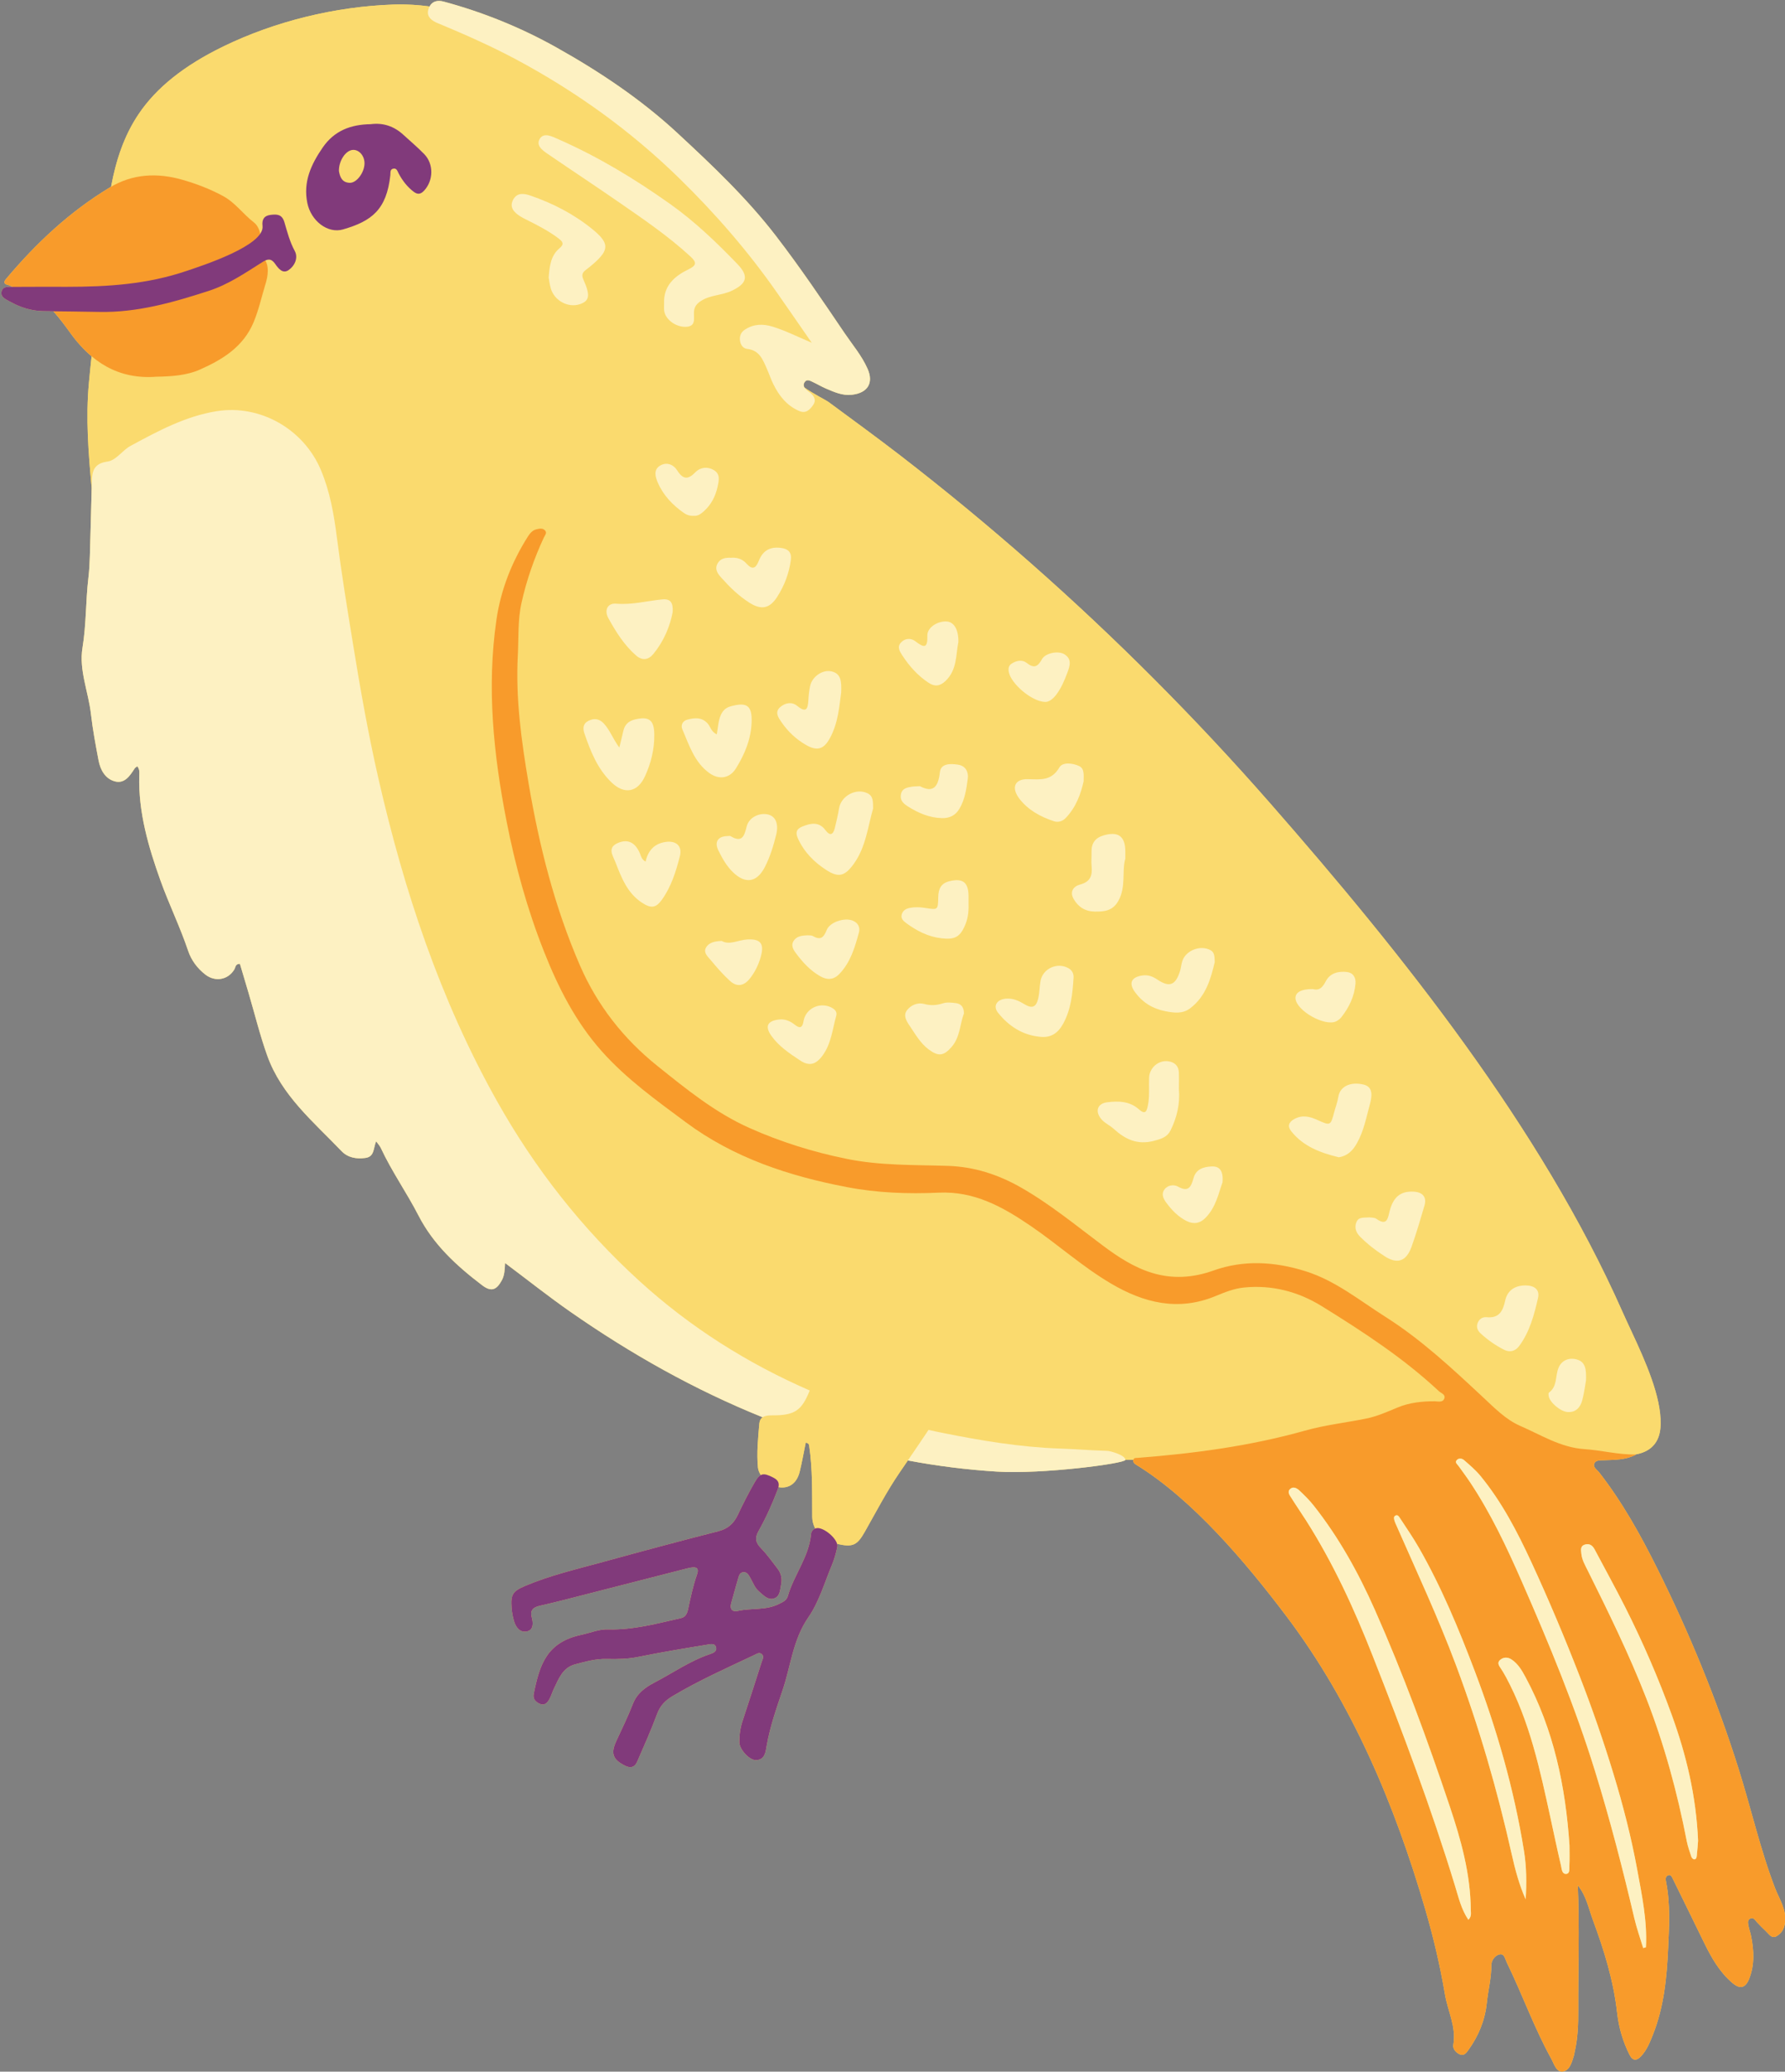 <?xml version="1.0" encoding="UTF-8"?><svg xmlns="http://www.w3.org/2000/svg" xmlns:xlink="http://www.w3.org/1999/xlink" height="460.6" preserveAspectRatio="xMidYMid meet" version="1.0" viewBox="-0.3 -0.2 397.0 460.6" width="397.0" zoomAndPan="magnify"><rect x="-0.3" y="-0.2" width="397.0" height="460.6" fill="#808080" stroke="none"/><defs><clipPath id="a"><path d="M 0 0 L 396.75 0 L 396.75 460.379 L 0 460.379 Z M 0 0"/></clipPath><clipPath id="b"><path d="M 0 38 L 396.75 38 L 396.75 460.379 L 0 460.379 Z M 0 38"/></clipPath></defs><g><g clip-path="url(#a)" id="change1_1"><path d="M 180.082 340.898 C 179.621 345.957 176.281 349.938 174.926 354.66 C 174.637 355.672 173.762 356.016 172.859 356.457 C 169.965 357.887 166.77 357.277 163.773 357.969 C 162.586 358.238 161.957 357.562 162.32 356.266 C 162.84 354.422 163.34 352.574 163.875 350.738 C 164.059 350.113 164.23 349.391 165.078 349.355 C 165.879 349.324 166.191 349.973 166.527 350.539 C 167.156 351.613 167.551 352.844 168.547 353.676 C 169.496 354.473 170.449 355.598 171.789 355.211 C 173.215 354.797 173.18 353.277 173.426 352.074 C 173.695 350.773 173.426 349.574 172.609 348.531 C 171.434 347.023 170.332 345.441 169.004 344.078 C 167.801 342.848 167.5 341.816 168.402 340.219 C 170.066 337.273 171.449 334.176 172.66 331.004 C 172.742 330.797 172.797 330.609 172.836 330.426 C 173.027 330.461 173.219 330.504 173.41 330.516 C 175.449 330.617 176.973 329.398 177.562 327 C 178.082 324.883 178.457 322.73 178.906 320.547 C 179.59 320.691 179.629 320.992 179.672 321.281 C 180.449 326.52 180.312 331.801 180.348 337.07 C 180.352 337.961 180.605 338.844 181.023 339.652 C 180.484 339.867 180.137 340.289 180.082 340.898 Z M 170.738 314.5 C 170.73 314.5 170.723 314.504 170.715 314.504 C 170.723 314.5 170.73 314.5 170.738 314.5 Z M 394.484 419.594 C 391.164 410.922 389.152 401.859 386.367 393.039 C 381.531 377.707 375.418 362.832 368.238 348.434 C 364.535 341.004 360.492 333.742 355.359 327.156 C 354.887 326.551 353.895 326.02 354.305 325.156 C 354.676 324.371 355.727 324.484 356.516 324.453 C 358.059 324.398 359.605 324.391 361.117 324.07 C 361.129 324.074 361.141 324.078 361.145 324.078 C 361.145 324.078 361.141 324.07 361.137 324.066 C 361.977 323.891 362.801 323.617 363.609 323.184 C 363.547 323.188 363.484 323.184 363.422 323.184 C 368.238 322.336 369 318.895 369.043 316.41 C 369.066 314.898 368.875 313.289 368.527 311.625 C 367.094 304.773 363.016 297.016 360.539 291.43 C 342.414 250.516 311.531 211.871 282.184 178.387 C 265.613 159.477 247.82 141.637 228.953 125.016 C 219.52 116.707 209.816 108.703 199.867 101.02 C 194.621 96.977 189.27 93.09 183.941 89.156 C 183.422 88.773 180.598 87.363 178.633 85.977 C 178.406 85.617 178.352 85.215 178.664 84.754 C 179.156 84.027 179.867 84.445 180.453 84.723 C 181.453 85.188 182.402 85.766 183.414 86.195 C 185.234 86.965 187.027 87.797 189.125 87.574 C 192.688 87.195 194.059 84.949 192.652 81.785 C 191.359 78.867 189.305 76.469 187.539 73.863 C 182.602 66.574 177.684 59.281 172.305 52.293 C 165.809 43.848 158.105 36.555 150.352 29.371 C 142.25 21.871 133.059 15.727 123.391 10.316 C 115.461 5.883 107.121 2.512 98.363 0.152 C 97.082 -0.191 95.895 0.035 95.246 1.246 C 92.641 0.891 89.953 0.723 87.152 0.816 C 74.23 1.258 60.816 4.562 49.383 10.121 C 40.648 14.371 34.48 19.293 30.527 25.172 C 27.184 30.141 25.457 35.652 24.41 41.32 C 24.289 41.391 24.168 41.453 24.047 41.527 C 15.156 46.906 7.695 53.906 1.047 61.824 C 0.551 62.418 0.496 62.91 1.344 63.117 C 1.738 63.215 2.105 63.379 2.461 63.582 C 1.504 63.562 0.332 63.41 0.043 64.625 C -0.25 65.875 1.02 66.359 1.859 66.832 C 4.188 68.145 6.699 68.945 9.402 68.984 C 10.125 68.996 10.848 69.004 11.57 69.012 C 12.867 70.488 14.07 72.047 15.219 73.656 C 16.691 75.723 18.297 77.531 20.074 79.02 C 19.863 80.969 19.66 82.922 19.48 84.867 C 18.738 92.754 19.375 100.656 20.094 108.34 C 19.961 113.359 19.84 118.379 19.688 123.398 C 19.641 125.016 19.555 126.637 19.363 128.238 C 18.75 133.406 18.902 138.617 18.051 143.793 C 17.223 148.797 19.375 153.637 19.934 158.59 C 20.324 162.016 20.969 165.422 21.609 168.816 C 22.008 170.938 23.062 172.902 25.176 173.508 C 27.395 174.145 28.586 172.305 29.652 170.652 C 29.762 170.484 29.973 170.383 30.234 170.168 C 30.828 170.934 30.688 171.621 30.672 172.262 C 30.461 180.41 32.703 188.07 35.406 195.617 C 37.293 200.867 39.758 205.891 41.543 211.195 C 42.234 213.258 43.566 215.086 45.379 216.488 C 47.559 218.172 50.418 217.691 51.832 215.32 C 52.102 214.867 52.02 214.09 53.062 214.098 C 53.691 216.223 54.336 218.387 54.977 220.551 C 56.355 225.199 57.496 229.914 59.133 234.488 C 62.312 243.383 69.43 249.219 75.656 255.73 C 77.043 257.184 78.961 257.535 80.984 257.25 C 83.027 256.965 82.711 255.059 83.355 253.551 C 83.816 254.195 84.176 254.566 84.387 255.016 C 86.809 260.234 90.152 264.945 92.773 270.047 C 96.098 276.523 101.266 281.25 106.926 285.551 C 108.926 287.066 110.105 286.672 111.309 284.461 C 111.945 283.285 111.953 282.02 112.031 280.617 C 117.008 284.34 121.668 288.047 126.543 291.445 C 140.055 300.863 154.242 308.836 169.328 314.914 C 168.922 315.195 168.641 315.645 168.574 316.391 C 168.301 319.617 167.965 322.844 168.277 326.086 C 168.332 326.656 168.578 327.23 168.938 327.773 C 168.438 328.027 167.988 328.582 167.438 329.551 C 166.125 331.852 164.926 334.219 163.793 336.613 C 162.883 338.535 161.598 339.703 159.441 340.254 C 150.883 342.43 142.355 344.727 133.84 347.066 C 128.023 348.664 122.129 350.027 116.547 352.383 C 113.684 353.594 113.234 354.316 113.496 357.449 C 113.574 358.398 113.766 359.348 114.031 360.262 C 114.434 361.652 115.402 362.832 116.852 362.535 C 118.383 362.219 118.312 360.676 117.973 359.426 C 117.52 357.75 118.355 357.137 119.785 356.816 C 121.652 356.395 123.512 355.941 125.367 355.469 C 134.41 353.156 143.453 350.836 152.496 348.52 C 154.625 347.977 155.254 348.348 154.703 349.918 C 153.82 352.434 153.293 355.023 152.727 357.613 C 152.531 358.516 152.176 359.332 151.172 359.559 C 145.871 360.758 140.613 362.203 135.102 362.078 C 132.996 361.961 131.082 362.836 129.074 363.258 C 121.25 364.902 119.711 369.945 118.402 376.426 C 118.172 377.562 118.883 378.262 119.816 378.641 C 120.867 379.07 121.488 378.336 121.922 377.527 C 122.301 376.816 122.523 376.027 122.875 375.301 C 123.961 373.055 124.836 370.57 127.617 369.84 C 129.945 369.23 132.23 368.566 134.746 368.645 C 137.062 368.715 139.426 368.652 141.77 368.168 C 146.812 367.137 151.898 366.305 156.98 365.469 C 157.668 365.355 158.801 365.043 158.984 366.184 C 159.129 367.055 158.188 367.367 157.52 367.598 C 153.109 369.098 149.305 371.781 145.223 373.906 C 143.219 374.949 141.379 376.281 140.469 378.613 C 139.371 381.418 138.051 384.137 136.781 386.871 C 135.488 389.656 135.969 390.996 138.719 392.383 C 139.984 393.02 140.887 392.707 141.418 391.484 C 142.938 387.977 144.508 384.484 145.836 380.906 C 146.527 379.047 147.621 377.898 149.312 376.895 C 155.141 373.422 161.312 370.676 167.422 367.789 C 167.957 367.535 168.516 367.105 169.062 367.52 C 169.754 368.039 169.289 368.719 169.094 369.332 C 167.691 373.676 166.32 378.027 164.875 382.355 C 164.352 383.918 164.133 385.512 164.133 387.129 C 164.137 388.785 166.449 391.289 167.98 391.145 C 169.887 390.961 169.984 389.246 170.238 387.824 C 170.988 383.605 172.41 379.57 173.773 375.539 C 175.598 370.145 176.047 364.363 179.488 359.391 C 181.871 355.949 183.078 351.68 184.73 347.746 C 185.266 346.465 185.645 345.102 185.926 343.738 C 185.969 343.527 185.945 343.289 185.875 343.047 C 189.422 343.891 190.363 343.332 192.062 340.336 C 194.527 335.984 196.84 331.523 199.645 327.398 C 200.332 326.387 201.02 325.379 201.711 324.371 C 201.68 324.418 201.645 324.465 201.613 324.512 C 208.156 325.75 214.758 326.57 221.398 326.988 C 231.465 327.621 249.957 325.191 249.996 324.383 C 250.574 324.367 251.184 324.379 251.777 324.383 C 251.648 324.855 251.98 325.203 252.316 325.41 C 265.02 333.195 276.879 347.316 285.773 359.09 C 300.445 378.5 309.926 401.086 316.699 424.328 C 318.512 430.543 319.996 436.848 321.07 443.215 C 321.703 446.945 323.629 450.469 322.934 454.441 C 322.781 455.309 323.477 456.141 324.324 456.535 C 325.289 456.984 325.812 456.242 326.293 455.574 C 328.559 452.426 329.977 448.965 330.383 445.066 C 330.668 442.297 331.402 439.59 331.383 436.762 C 331.375 435.711 332.172 434.535 333.246 434.324 C 334.285 434.117 334.445 435.352 334.828 436.137 C 338.273 443.188 340.898 450.621 344.699 457.504 C 345.348 458.676 345.836 460.629 347.359 460.355 C 348.895 460.078 349.336 458.164 349.793 456.68 C 349.855 456.469 349.863 456.242 349.914 456.027 C 350.617 452.992 350.73 449.902 350.719 446.805 C 350.68 437.551 351.023 428.289 350.613 418.984 C 352.504 421.27 353.016 424.102 353.992 426.73 C 356.477 433.43 358.578 440.211 359.375 447.379 C 359.73 450.562 360.645 453.723 362.125 456.648 C 362.844 458.07 363.73 457.996 364.684 456.977 C 365.961 455.609 366.645 453.895 367.32 452.191 C 369.77 446.035 370.406 439.547 370.707 433.02 C 370.938 428.094 371.219 423.156 370.258 418.266 C 370.148 417.707 370.008 417.016 370.734 416.738 C 371.25 416.547 371.48 416.969 371.688 417.398 C 373.996 422.121 376.336 426.828 378.629 431.562 C 380.273 434.949 382.094 438.215 385.02 440.695 C 386.691 442.113 387.914 441.816 388.727 439.766 C 389.961 436.645 389.801 433.43 389.148 430.211 C 389.008 429.492 388.73 428.801 388.598 428.082 C 388.477 427.449 388.258 426.652 389.043 426.328 C 389.707 426.059 390.051 426.719 390.445 427.152 C 391.094 427.852 391.762 428.539 392.465 429.188 C 393.137 429.801 393.742 430.93 394.836 430.273 C 395.883 429.648 396.512 428.754 396.699 427.289 C 397.078 424.316 395.43 422.066 394.484 419.594" fill="#fada6e"/></g><g id="change1_2"><path d="M 361.145 324.078 C 361.137 324.078 360.977 324.016 360.41 324.047 C 356.922 324.215 352.875 324.336 348.949 323.648 C 343.039 322.613 335.645 320.516 330.914 313.41 C 329.805 311.742 327.852 310.012 324.824 311.219 C 321.645 312.488 318.07 313.195 314.992 313.719 C 313.543 313.965 312.098 314.465 310.562 314.996 L 309.52 315.355 C 307.844 315.922 306.121 316.23 304.973 316.387 C 304.234 316.488 303.473 316.727 302.668 316.984 C 301.324 317.41 299.793 317.887 298.047 317.812 C 296.98 317.746 295.703 318.227 294.453 318.676 C 294.164 318.781 293.879 318.883 293.598 318.98 C 292.367 319.398 291.168 319.574 290.012 319.746 C 288.848 319.918 287.75 320.078 286.77 320.48 C 285.297 321.082 283.562 321.301 282.363 321.379 C 280.133 321.523 277.926 322.164 275.789 322.785 C 274.273 323.227 272.797 323.32 271.367 323.41 C 269.699 323.516 268.125 323.617 266.805 324.297 C 266.23 324.586 265.672 324.684 265.133 324.594 C 263.449 324.309 261.711 324.68 259.871 325.074 C 258.211 325.434 254.871 324.441 253 324.379 C 251.969 324.352 250.977 324.359 249.996 324.383 C 249.996 324.383 250 324.383 250 324.379 C 250 323.344 246.684 322.402 246 322.379 C 240.633 322.199 240.516 322.055 235.152 321.855 C 226.441 321.535 217.883 320.094 209.406 318.398 C 208.34 318.188 207.277 317.957 206.215 317.715 C 204.055 320.961 201.84 324.172 199.645 327.398 C 196.84 331.523 194.527 335.984 192.062 340.336 C 190.195 343.625 189.254 343.984 184.758 342.762 C 182.254 342.078 180.363 339.574 180.348 337.07 C 180.312 331.801 180.449 326.52 179.672 321.281 C 179.629 320.992 179.59 320.691 178.906 320.547 C 178.457 322.73 178.082 324.883 177.562 327 C 176.973 329.398 175.449 330.617 173.41 330.516 C 171.098 330.398 168.48 328.18 168.277 326.086 C 167.965 322.844 168.301 319.617 168.574 316.391 C 168.719 314.715 169.938 314.473 171.281 314.484 C 176.594 314.531 178.004 313.363 179.793 308.957 C 165.91 302.906 153.223 294.91 141.934 284.633 C 129.145 272.992 118.586 259.527 110.141 244.445 C 97.555 221.973 89.547 197.797 83.84 172.789 C 81.578 162.887 79.816 152.887 78.191 142.867 C 76.918 135.02 75.633 127.176 74.625 119.293 C 73.969 114.152 73.094 109.137 71.078 104.32 C 67.266 95.219 57.559 89.652 47.848 91.23 C 40.906 92.355 34.828 95.641 28.742 98.93 C 26.867 99.941 25.59 102.137 23.59 102.422 C 20.762 102.82 20.199 104.359 20.137 106.625 C 20.121 107.195 20.109 107.766 20.094 108.34 C 19.375 100.656 18.738 92.754 19.48 84.867 C 19.977 79.586 20.59 74.246 21.184 69.086 C 21.73 64.301 22.301 59.355 22.773 54.48 L 22.852 53.668 C 23.797 43.859 24.777 33.719 30.527 25.172 C 34.48 19.293 40.648 14.371 49.383 10.121 C 60.816 4.562 74.23 1.258 87.152 0.816 C 103.68 0.254 116.629 8.316 128 16.379 C 137.438 23.07 148.059 27.141 157.586 37.996 C 162.613 43.73 166.918 50 171.082 56.062 C 173.23 59.195 175.453 62.434 177.734 65.535 L 178.352 66.379 C 179.25 67.621 180.102 68.801 181.094 69.762 C 183.254 71.855 184.078 74.242 183.617 77.066 C 183.617 77.094 183.621 77.156 183.621 77.219 L 183.625 77.398 C 183.629 77.73 183.672 78.094 183.711 78.457 C 183.84 79.652 184.004 81.137 183.191 82.375 C 181.988 84.223 179.914 83.469 179.137 83.184 C 178.906 83.102 178.52 82.961 178.379 82.953 C 172.777 83.59 182.914 88.398 183.941 89.156 C 189.27 93.09 194.621 96.977 199.867 101.02 C 209.816 108.703 219.52 116.707 228.953 125.016 C 247.82 141.637 265.613 159.477 282.184 178.387 C 311.531 211.871 342.414 250.516 360.539 291.43 C 363.016 297.016 367.094 304.773 368.527 311.625 C 368.875 313.289 369.066 314.898 369.043 316.41 C 368.992 319.262 368 323.379 361 323.379 C 360.781 323.379 361.145 324.078 361.145 324.078" fill="#fada6e"/></g><g clip-path="url(#b)" id="change2_1"><path d="M 377.367 409.051 C 376.938 399.031 374.719 389.918 371.488 381.023 C 368.527 372.859 365.074 364.898 361.164 357.145 C 358.98 352.812 356.617 348.566 354.352 344.273 C 353.875 343.375 353.18 342.918 352.188 343.215 C 351.133 343.531 351.324 344.438 351.406 345.242 C 351.539 346.598 352.215 347.754 352.805 348.938 C 357.461 358.289 362.059 367.664 365.859 377.41 C 369.875 387.711 372.758 398.336 374.859 409.188 C 375.086 410.336 375.488 411.453 375.855 412.574 C 375.934 412.816 376.18 413.125 376.402 413.176 C 376.883 413.289 377.035 412.828 377.07 412.492 C 377.219 411.176 377.305 409.855 377.367 409.051 Z M 363.832 415.496 C 362.508 408.277 360.676 401.168 358.527 394.125 C 356.297 386.801 353.789 379.582 351.02 372.453 C 347.695 363.883 344.121 355.41 340.262 347.066 C 337.133 340.312 333.711 333.723 328.953 327.938 C 327.887 326.641 326.578 325.535 325.309 324.43 C 324.871 324.047 324.141 323.926 323.688 324.438 C 323.219 324.969 323.812 325.352 324.098 325.746 C 324.953 326.945 325.84 328.121 326.652 329.344 C 331.27 336.281 334.805 343.777 338.145 351.387 C 344.223 365.238 350.008 379.199 354.477 393.668 C 357.801 404.426 360.617 415.324 363.188 426.285 C 363.715 428.531 364.496 430.715 365.164 432.93 C 365.367 432.867 365.566 432.805 365.77 432.742 C 366.086 426.895 364.875 421.188 363.832 415.496 Z M 348.77 410.133 C 347.902 397.027 345.27 384.355 338.977 372.668 C 338.188 371.199 337.316 369.691 335.844 368.738 C 335.02 368.199 334.082 368.223 333.363 368.84 C 332.512 369.574 333.211 370.289 333.641 370.969 C 333.992 371.527 334.328 372.094 334.645 372.676 C 339.934 382.508 342.215 393.293 344.559 404.059 C 345.32 407.574 346.062 411.098 346.883 414.602 C 347.051 415.316 347.059 416.52 348.062 416.426 C 348.922 416.348 348.711 415.227 348.746 414.547 C 348.82 413.078 348.77 411.605 348.77 410.133 Z M 338.637 411.266 C 336.422 397.562 332.613 384.309 327.699 371.348 C 324.125 361.922 320.27 352.629 315.246 343.867 C 313.969 341.641 312.496 339.523 311.094 337.371 C 310.867 337.027 310.598 336.512 310.07 336.766 C 309.578 337.008 309.742 337.527 309.859 337.945 C 309.961 338.297 310.133 338.629 310.277 338.965 C 314.801 349.258 319.562 359.441 323.512 369.988 C 328.648 383.719 332.711 397.742 335.914 412.039 C 336.68 415.453 337.578 418.859 339.02 422.086 C 339.25 418.434 339.219 414.852 338.637 411.266 Z M 326.812 424.395 C 326.754 416.41 324.617 408.805 322.117 401.355 C 317.16 386.574 311.789 371.934 305.457 357.672 C 301.812 349.461 297.469 341.617 291.871 334.535 C 290.918 333.332 289.809 332.238 288.688 331.184 C 288.164 330.695 287.375 330.25 286.688 330.816 C 285.918 331.449 286.508 332.199 286.879 332.789 C 287.969 334.535 289.148 336.223 290.25 337.957 C 296.246 347.414 300.891 357.52 304.984 367.926 C 311.621 384.801 318.02 401.758 323.316 419.113 C 324.094 421.652 324.695 424.297 326.277 426.641 C 327.055 425.863 326.816 425.078 326.812 424.395 Z M 396.699 427.289 C 396.512 428.754 395.883 429.648 394.836 430.273 C 393.742 430.93 393.137 429.801 392.465 429.188 C 391.762 428.539 391.094 427.852 390.445 427.152 C 390.051 426.719 389.707 426.059 389.043 426.328 C 388.258 426.652 388.477 427.449 388.598 428.082 C 388.73 428.801 389.008 429.492 389.148 430.211 C 389.801 433.43 389.961 436.645 388.727 439.766 C 387.914 441.816 386.691 442.113 385.02 440.695 C 382.094 438.215 380.273 434.949 378.629 431.562 C 376.336 426.828 373.996 422.121 371.688 417.398 C 371.48 416.969 371.25 416.547 370.734 416.738 C 370.008 417.016 370.148 417.707 370.258 418.266 C 371.219 423.16 370.938 428.094 370.707 433.02 C 370.406 439.547 369.77 446.035 367.32 452.191 C 366.645 453.895 365.961 455.609 364.684 456.977 C 363.73 457.996 362.844 458.07 362.125 456.648 C 360.645 453.723 359.73 450.562 359.375 447.379 C 358.578 440.211 356.477 433.43 353.992 426.73 C 353.016 424.102 352.504 421.27 350.613 418.984 C 351.023 428.289 350.68 437.551 350.719 446.805 C 350.73 449.902 350.617 452.992 349.914 456.027 C 349.863 456.242 349.855 456.469 349.793 456.68 C 349.336 458.164 348.895 460.078 347.359 460.355 C 345.836 460.629 345.348 458.676 344.699 457.504 C 340.898 450.621 338.273 443.188 334.828 436.137 C 334.445 435.352 334.285 434.117 333.246 434.324 C 332.172 434.535 331.375 435.711 331.383 436.762 C 331.402 439.59 330.668 442.297 330.383 445.066 C 329.977 448.965 328.559 452.426 326.293 455.574 C 325.812 456.242 325.289 456.984 324.324 456.535 C 323.477 456.141 322.781 455.309 322.934 454.441 C 323.629 450.469 321.703 446.945 321.07 443.215 C 319.996 436.848 318.512 430.543 316.699 424.328 C 309.926 401.086 300.445 378.5 285.773 359.09 C 276.879 347.316 265.02 333.195 252.316 325.41 C 251.965 325.195 251.598 324.824 251.785 324.312 C 251.945 323.883 252.379 323.965 252.73 323.938 C 265.297 322.961 277.754 321.305 289.918 317.887 C 294.398 316.629 299.023 316.113 303.566 315.195 C 306.039 314.695 308.301 313.66 310.617 312.707 C 313.188 311.648 315.984 311.34 318.797 311.359 C 319.539 311.367 320.598 311.707 320.934 310.719 C 321.234 309.828 320.203 309.559 319.703 309.09 C 311.812 301.715 302.789 295.859 293.668 290.203 C 288.469 286.98 282.609 285.434 276.375 286.062 C 274.16 286.285 272.086 287.117 270.062 287.957 C 261.734 291.406 254.074 289.484 246.738 285.145 C 240.391 281.395 234.902 276.426 228.82 272.289 C 222.664 268.105 216.371 264.602 208.492 264.969 C 201.656 265.285 194.773 265.027 188.039 263.734 C 175.18 261.27 162.898 257.25 152.215 249.305 C 145.66 244.434 139.02 239.688 133.535 233.527 C 127.715 226.992 123.859 219.375 120.676 211.324 C 116.965 201.949 114.301 192.27 112.367 182.406 C 109.465 167.605 107.926 152.684 110.109 137.625 C 111.07 131 113.477 124.84 117.062 119.164 C 117.531 118.426 118.074 117.699 119.02 117.48 C 119.672 117.328 120.379 117.172 120.898 117.711 C 121.445 118.277 120.898 118.797 120.66 119.305 C 118.488 123.977 116.801 128.816 115.684 133.848 C 114.828 137.691 115.074 141.617 114.867 145.508 C 114.359 155.113 115.664 164.555 117.27 174.004 C 119.633 187.91 123.051 201.484 128.684 214.449 C 132.547 223.336 138.375 230.758 145.91 236.797 C 152.34 241.949 158.758 247.188 166.352 250.574 C 173.32 253.688 180.559 255.953 188.082 257.473 C 195.527 258.977 203.016 258.777 210.504 259.016 C 216.297 259.195 221.633 260.918 226.617 263.738 C 233.176 267.449 238.977 272.246 244.988 276.742 C 248.363 279.27 251.906 281.582 255.941 282.812 C 260.469 284.191 264.988 283.926 269.555 282.293 C 276.348 279.867 283.238 280.293 290.09 282.449 C 296.75 284.551 302.062 288.93 307.824 292.578 C 315.781 297.621 322.598 303.988 329.434 310.363 C 332.02 312.773 334.605 315.438 337.789 316.816 C 342.418 318.824 346.793 321.641 352.094 321.992 C 355.934 322.25 359.703 323.27 363.609 323.184 C 361.336 324.406 358.918 324.367 356.516 324.453 C 355.727 324.484 354.676 324.371 354.305 325.156 C 353.895 326.02 354.887 326.551 355.359 327.156 C 360.492 333.742 364.535 341.004 368.238 348.434 C 375.418 362.832 381.531 377.707 386.367 393.039 C 389.152 401.859 391.164 410.922 394.484 419.594 C 395.43 422.066 397.078 424.316 396.699 427.289 Z M 58.25 57.039 C 59.773 58.797 59.266 61.262 58.703 63.102 C 57.855 65.879 57.238 68.742 56.102 71.453 C 53.801 76.934 49.191 79.738 44.176 81.965 C 41.148 83.309 37.762 83.496 34.484 83.559 C 26.008 84.215 19.918 80.254 15.219 73.656 C 13.465 71.195 11.598 68.832 9.422 66.73 C 9.004 66.328 8.387 65.621 8.062 65.723 C 5.105 66.605 3.684 63.688 1.344 63.117 C 0.496 62.91 0.551 62.418 1.047 61.824 C 7.695 53.906 15.156 46.906 24.047 41.527 C 29.203 38.406 34.703 38.16 40.363 39.797 C 43.469 40.695 46.477 41.848 49.336 43.402 C 52.035 44.871 53.781 47.414 56.168 49.254 C 57.582 50.344 57.969 52.738 57.52 54.809 C 57.316 55.75 57.562 56.25 58.25 57.039" fill="#f89b2b"/></g><g id="change3_1"><path d="M 181.129 339.602 C 180.523 339.801 180.141 340.25 180.082 340.898 C 179.621 345.957 176.281 349.938 174.926 354.66 C 174.637 355.672 173.762 356.016 172.859 356.457 C 169.965 357.887 166.77 357.277 163.773 357.969 C 162.586 358.238 161.957 357.562 162.32 356.266 C 162.84 354.422 163.34 352.574 163.875 350.738 C 164.059 350.113 164.23 349.391 165.078 349.355 C 165.879 349.324 166.191 349.973 166.527 350.539 C 167.156 351.613 167.551 352.844 168.547 353.676 C 169.496 354.473 170.449 355.598 171.789 355.211 C 173.215 354.797 173.18 353.277 173.426 352.074 C 173.695 350.773 173.426 349.574 172.609 348.531 C 171.434 347.023 170.332 345.441 169.004 344.078 C 167.801 342.848 167.5 341.816 168.402 340.219 C 170.066 337.273 171.449 334.176 172.66 331.004 C 173.137 329.762 172.965 328.969 171.688 328.32 C 169.445 327.18 168.746 327.254 167.438 329.551 C 166.125 331.852 164.926 334.219 163.793 336.613 C 162.883 338.535 161.598 339.703 159.441 340.254 C 150.883 342.43 142.355 344.727 133.84 347.066 C 128.023 348.664 122.129 350.027 116.547 352.383 C 113.684 353.594 113.234 354.316 113.496 357.449 C 113.574 358.398 113.766 359.348 114.031 360.262 C 114.434 361.652 115.402 362.832 116.852 362.535 C 118.383 362.219 118.312 360.676 117.973 359.426 C 117.52 357.75 118.355 357.137 119.785 356.816 C 121.652 356.395 123.512 355.941 125.367 355.469 C 134.41 353.16 143.453 350.836 152.496 348.52 C 154.625 347.977 155.254 348.348 154.703 349.918 C 153.82 352.434 153.293 355.023 152.727 357.613 C 152.531 358.516 152.176 359.332 151.172 359.559 C 145.871 360.758 140.613 362.203 135.102 362.078 C 132.996 361.961 131.082 362.836 129.074 363.258 C 121.25 364.902 119.711 369.945 118.402 376.426 C 118.172 377.562 118.883 378.262 119.816 378.641 C 120.867 379.07 121.488 378.336 121.922 377.527 C 122.301 376.816 122.523 376.027 122.875 375.301 C 123.961 373.055 124.836 370.57 127.617 369.84 C 129.945 369.23 132.23 368.566 134.746 368.645 C 137.062 368.715 139.426 368.652 141.77 368.168 C 146.812 367.137 151.898 366.305 156.98 365.469 C 157.668 365.355 158.801 365.043 158.984 366.184 C 159.129 367.055 158.188 367.367 157.52 367.598 C 153.109 369.098 149.305 371.781 145.223 373.906 C 143.219 374.949 141.379 376.281 140.469 378.613 C 139.371 381.418 138.051 384.137 136.781 386.871 C 135.488 389.656 135.969 390.996 138.719 392.383 C 139.984 393.02 140.887 392.707 141.418 391.484 C 142.938 387.977 144.508 384.484 145.836 380.906 C 146.527 379.047 147.621 377.898 149.312 376.895 C 155.141 373.422 161.312 370.676 167.422 367.789 C 167.957 367.535 168.516 367.105 169.062 367.52 C 169.754 368.039 169.289 368.719 169.094 369.332 C 167.691 373.676 166.32 378.027 164.875 382.355 C 164.352 383.918 164.133 385.512 164.133 387.129 C 164.137 388.785 166.449 391.289 167.98 391.145 C 169.887 390.961 169.984 389.246 170.238 387.824 C 170.988 383.605 172.41 379.57 173.773 375.539 C 175.598 370.145 176.047 364.363 179.488 359.391 C 181.871 355.949 183.078 351.68 184.73 347.746 C 185.266 346.465 185.645 345.102 185.926 343.738 C 186.266 342.086 182.723 339.082 181.129 339.602 Z M 80.77 36.105 C 80.773 34.457 79.586 33.07 78.211 33.125 C 76.641 33.188 75.051 35.453 75.078 37.812 C 75.293 39.031 75.691 40.383 77.473 40.449 C 79.023 40.504 80.766 38.141 80.77 36.105 Z M 94.051 34.062 C 96.211 36.281 96.113 39.977 93.992 42.223 C 93.254 43.004 92.566 43.094 91.695 42.426 C 90.258 41.332 89.207 39.949 88.367 38.375 C 88.105 37.883 87.941 37.141 87.176 37.297 C 86.41 37.449 86.574 38.184 86.516 38.742 C 85.676 46.422 82.395 48.953 75.992 50.809 C 72.562 51.805 68.863 48.891 68.055 44.945 C 67.086 40.23 68.891 36.348 71.473 32.598 C 74.059 28.844 77.711 27.477 82.145 27.41 C 84.84 27.055 87.281 27.824 89.359 29.723 C 90.934 31.16 92.566 32.539 94.051 34.062 Z M 65.258 55.602 C 66.086 57.129 65.234 58.938 63.871 59.863 C 62.523 60.777 61.559 59.406 60.855 58.414 C 59.984 57.184 59.168 57.375 58.074 58.062 C 54.23 60.492 50.473 63.07 46.07 64.492 C 38.156 67.051 30.207 69.324 21.77 69.148 C 17.648 69.059 13.523 69.043 9.402 68.984 C 6.699 68.945 4.188 68.145 1.859 66.832 C 1.02 66.359 -0.25 65.875 0.043 64.625 C 0.352 63.324 1.676 63.594 2.66 63.586 C 6.633 63.551 10.605 63.57 14.582 63.57 C 23.75 63.566 32.469 63.004 41.242 60.023 C 44.594 58.887 58.594 54.387 58.09 50.035 C 57.926 48.645 58.395 47.754 59.895 47.574 C 61.301 47.406 62.426 47.426 62.953 49.207 C 63.59 51.367 64.145 53.555 65.258 55.602" fill="#813a7b"/></g><g id="change4_1"><path d="M 201.59 179.078 C 203.914 180.551 206.383 181.629 209.191 181.699 C 210.871 181.742 212.199 181.109 213.07 179.641 C 214.305 177.57 214.641 175.219 214.941 172.91 C 215.137 171.438 214.465 170.07 212.777 169.812 C 211.148 169.562 208.965 169.496 208.746 171.445 C 208.371 174.844 207.227 176.129 204.297 174.598 C 203.477 174.645 203.027 174.625 202.598 174.695 C 201.5 174.879 200.352 175.02 200.07 176.406 C 199.809 177.727 200.617 178.461 201.59 179.078 Z M 206.242 151.617 C 207.621 152.523 208.762 152.363 209.977 151.219 C 212.613 148.727 212.27 145.34 212.852 142.535 C 212.895 139.77 211.887 138.105 210.285 137.98 C 208.27 137.824 205.895 139.309 205.953 141.109 C 206.043 144.051 205.188 143.828 203.277 142.375 C 202.297 141.625 201 141.652 200.07 142.672 C 199.188 143.641 199.789 144.609 200.355 145.48 C 201.926 147.898 203.809 150.02 206.242 151.617 Z M 209.047 208.41 C 212.121 208.773 213.289 208.125 214.453 205.23 C 215.105 203.617 215.152 201.945 215.109 200.488 C 215.109 199.812 215.117 199.371 215.109 198.934 C 215.055 195.941 213.824 195.031 210.926 195.707 C 208.977 196.16 208.406 197.441 208.375 199.262 C 208.324 202.129 208.281 202.117 205.594 201.684 C 204.43 201.496 203.254 201.434 202.09 201.652 C 201.258 201.809 200.543 202.172 200.273 203.051 C 199.98 204.02 200.613 204.566 201.273 205.055 C 203.605 206.766 206.102 208.062 209.047 208.41 Z M 162.078 217.914 C 163.594 219.293 165.156 219.027 166.441 217.41 C 167.594 215.965 168.395 214.336 168.898 212.539 C 169.715 209.645 168.902 208.508 165.902 208.676 C 163.898 208.785 161.965 210 160.211 209.008 C 158.594 209.062 157.301 209.367 156.684 210.559 C 156.125 211.645 157.141 212.504 157.758 213.25 C 159.113 214.879 160.516 216.492 162.078 217.914 Z M 192.648 176.176 C 190.152 174.945 186.809 176.711 186.328 179.461 C 186.066 180.977 185.727 182.484 185.352 183.977 C 184.98 185.449 184.25 185.672 183.301 184.391 C 181.848 182.422 180.02 182.809 178.152 183.566 C 176.934 184.059 176.535 184.797 177.145 186.168 C 178.52 189.25 180.797 191.52 183.535 193.273 C 186.266 195.027 187.664 194.551 189.609 191.836 C 192.309 188.062 192.727 183.531 193.883 179.578 C 193.852 178.066 193.969 176.828 192.648 176.176 Z M 184.281 223.656 C 181.777 222.633 178.867 224.125 178.418 226.82 C 178.145 228.469 177.5 228.457 176.422 227.598 C 175.402 226.789 174.289 226.332 172.965 226.477 C 170.355 226.758 169.766 228.008 171.277 230.125 C 172.938 232.441 175.258 233.992 177.586 235.527 C 178.199 235.934 178.824 236.324 179.863 236.359 C 180.988 236.336 181.891 235.516 182.652 234.477 C 184.586 231.844 184.844 228.621 185.695 225.617 C 185.973 224.633 185.16 224.02 184.281 223.656 Z M 172.336 185.363 C 172.895 183.102 172.266 181.395 170.68 180.934 C 168.703 180.355 166.293 181.496 165.777 183.52 C 165.25 185.574 164.82 187.305 162.18 185.703 C 162.02 185.609 161.75 185.691 161.527 185.691 C 159.398 185.711 158.535 186.977 159.457 188.852 C 160.332 190.625 161.285 192.348 162.75 193.758 C 165.484 196.387 168.023 196.023 169.793 192.605 C 170.98 190.316 171.719 187.859 172.336 185.363 Z M 206.27 233.148 C 208.402 234.734 209.602 234.594 211.359 232.559 C 213.258 230.367 213.18 227.492 214.09 225.117 C 214.082 223.742 213.473 222.973 212.285 222.828 C 211.348 222.715 210.309 222.586 209.441 222.867 C 207.996 223.336 206.703 223.41 205.195 223.004 C 203.828 222.641 202.332 223.234 201.438 224.391 C 200.504 225.586 201.32 226.836 202.004 227.848 C 203.273 229.727 204.387 231.742 206.27 233.148 Z M 371.488 381.023 C 368.527 372.859 365.074 364.898 361.164 357.145 C 358.98 352.812 356.617 348.566 354.352 344.273 C 353.875 343.375 353.18 342.918 352.188 343.215 C 351.133 343.531 351.324 344.438 351.406 345.242 C 351.539 346.598 352.215 347.754 352.805 348.938 C 357.461 358.289 362.059 367.664 365.859 377.41 C 369.875 387.711 372.758 398.336 374.859 409.188 C 375.086 410.336 375.488 411.453 375.855 412.574 C 375.934 412.816 376.18 413.125 376.402 413.176 C 376.883 413.289 377.035 412.828 377.07 412.492 C 377.219 411.176 377.305 409.855 377.367 409.051 C 376.938 399.031 374.719 389.918 371.488 381.023 Z M 338.977 372.668 C 338.188 371.199 337.316 369.691 335.844 368.738 C 335.02 368.199 334.082 368.223 333.363 368.84 C 332.512 369.574 333.211 370.289 333.641 370.969 C 333.992 371.527 334.328 372.094 334.645 372.676 C 339.934 382.508 342.215 393.293 344.559 404.059 C 345.32 407.574 346.062 411.098 346.883 414.602 C 347.051 415.316 347.059 416.52 348.062 416.426 C 348.922 416.348 348.711 415.227 348.746 414.547 C 348.82 413.078 348.77 411.605 348.77 410.133 C 347.902 397.027 345.27 384.355 338.977 372.668 Z M 157.457 171.676 C 159.621 173.238 161.996 172.871 163.379 170.648 C 165.324 167.516 166.742 164.125 166.867 160.363 C 166.996 156.664 165.816 155.84 162.215 156.84 C 161.117 157.145 160.457 157.77 160.012 158.785 C 159.441 160.086 159.406 161.484 159.121 163.062 C 157.836 162.508 157.727 161.324 157.035 160.598 C 155.711 159.199 154.137 159.391 152.539 159.812 C 151.496 160.094 151.086 161.066 151.445 161.906 C 152.965 165.449 154.129 169.27 157.457 171.676 Z M 358.527 394.125 C 356.297 386.801 353.789 379.582 351.02 372.453 C 347.695 363.883 344.121 355.41 340.262 347.066 C 337.133 340.312 333.711 333.723 328.953 327.938 C 327.887 326.641 326.578 325.535 325.309 324.43 C 324.871 324.047 324.141 323.926 323.688 324.438 C 323.219 324.969 323.812 325.352 324.098 325.746 C 324.953 326.945 325.84 328.121 326.652 329.344 C 331.27 336.281 334.805 343.777 338.145 351.387 C 344.223 365.238 350.008 379.199 354.477 393.668 C 357.801 404.426 360.617 415.324 363.188 426.285 C 363.715 428.531 364.496 430.715 365.164 432.93 C 365.367 432.867 365.566 432.805 365.77 432.742 C 366.086 426.895 364.875 421.188 363.832 415.496 C 362.508 408.277 360.676 401.168 358.527 394.125 Z M 327.699 371.348 C 324.125 361.922 320.27 352.629 315.246 343.867 C 313.969 341.641 312.496 339.523 311.094 337.371 C 310.867 337.027 310.598 336.512 310.07 336.766 C 309.578 337.008 309.742 337.527 309.859 337.945 C 309.961 338.297 310.133 338.629 310.277 338.965 C 314.801 349.258 319.562 359.441 323.512 369.988 C 328.648 383.719 332.711 397.742 335.914 412.039 C 336.68 415.453 337.578 418.859 339.02 422.086 C 339.25 418.434 339.219 414.852 338.637 411.266 C 336.422 397.562 332.613 384.309 327.699 371.348 Z M 246 322.379 C 240.633 322.199 240.516 322.055 235.152 321.855 C 226.441 321.535 217.883 320.094 209.406 318.398 C 208.34 318.188 207.277 317.957 206.215 317.715 C 204.699 319.992 203.156 322.254 201.613 324.512 C 208.156 325.75 214.758 326.57 221.398 326.988 C 231.477 327.625 250 325.188 250 324.379 C 250 323.344 246.684 322.402 246 322.379 Z M 110.141 244.445 C 97.555 221.973 89.547 197.797 83.84 172.789 C 81.578 162.887 79.816 152.887 78.191 142.867 C 76.918 135.02 75.633 127.176 74.625 119.293 C 73.969 114.152 73.094 109.137 71.078 104.32 C 67.266 95.219 57.559 89.652 47.848 91.23 C 40.906 92.355 34.828 95.641 28.742 98.93 C 26.867 99.941 25.59 102.137 23.59 102.422 C 20.762 102.82 20.199 104.359 20.137 106.625 C 19.988 112.215 19.859 117.809 19.688 123.398 C 19.641 125.016 19.555 126.637 19.363 128.238 C 18.75 133.406 18.902 138.617 18.051 143.793 C 17.223 148.797 19.375 153.637 19.934 158.59 C 20.324 162.016 20.969 165.422 21.609 168.816 C 22.008 170.938 23.062 172.902 25.176 173.508 C 27.395 174.145 28.586 172.305 29.652 170.652 C 29.762 170.484 29.973 170.383 30.234 170.168 C 30.828 170.934 30.688 171.621 30.672 172.262 C 30.461 180.41 32.703 188.07 35.406 195.617 C 37.293 200.867 39.758 205.891 41.543 211.195 C 42.234 213.258 43.566 215.086 45.379 216.488 C 47.559 218.172 50.418 217.691 51.832 215.32 C 52.102 214.867 52.02 214.09 53.062 214.098 C 53.691 216.223 54.336 218.387 54.977 220.551 C 56.355 225.199 57.496 229.914 59.133 234.488 C 62.312 243.383 69.43 249.219 75.656 255.73 C 77.043 257.184 78.961 257.535 80.984 257.25 C 83.027 256.965 82.711 255.059 83.355 253.551 C 83.816 254.195 84.176 254.566 84.387 255.016 C 86.809 260.234 90.152 264.945 92.773 270.047 C 96.098 276.523 101.266 281.25 106.926 285.551 C 108.926 287.066 110.105 286.672 111.309 284.461 C 111.945 283.285 111.953 282.02 112.031 280.617 C 117.008 284.34 121.668 288.047 126.543 291.445 C 140.055 300.863 154.242 308.836 169.328 314.914 C 169.836 314.562 170.535 314.48 171.281 314.484 C 176.594 314.531 178.004 313.363 179.793 308.957 C 165.91 302.906 153.223 294.91 141.934 284.633 C 129.145 272.992 118.586 259.527 110.141 244.445 Z M 322.117 401.355 C 317.16 386.574 311.789 371.934 305.457 357.672 C 301.812 349.461 297.469 341.617 291.871 334.535 C 290.918 333.332 289.809 332.238 288.688 331.184 C 288.164 330.695 287.375 330.25 286.688 330.816 C 285.918 331.449 286.508 332.199 286.879 332.789 C 287.969 334.535 289.148 336.223 290.25 337.957 C 296.246 347.414 300.891 357.52 304.984 367.926 C 311.621 384.801 318.02 401.758 323.316 419.113 C 324.094 421.652 324.695 424.297 326.277 426.641 C 327.055 425.863 326.816 425.078 326.812 424.395 C 326.754 416.41 324.617 408.805 322.117 401.355 Z M 260.039 251.129 C 261.461 248.258 262.176 245.215 261.902 241.938 C 261.902 240.738 261.945 239.488 261.891 238.238 C 261.824 236.77 260.945 235.961 259.543 235.762 C 257.367 235.453 255.363 237.188 255.273 239.391 C 255.191 241.445 255.422 243.504 255.008 245.547 C 254.734 246.887 254.453 247.723 252.992 246.434 C 250.949 244.621 248.43 244.551 245.906 244.883 C 243.777 245.164 243.207 246.859 244.59 248.562 C 245.34 249.492 246.488 249.961 247.332 250.727 C 249.949 253.105 252.637 254.43 256.371 253.445 C 258 253.016 259.301 252.621 260.039 251.129 Z M 269.113 259.145 C 267.387 259.242 265.727 259.711 265.16 261.703 C 264.645 263.512 264.125 265.016 261.688 263.617 C 260.816 263.117 259.41 263.25 258.672 264.277 C 257.902 265.348 258.484 266.391 259.168 267.305 C 260.367 268.902 261.742 270.324 263.551 271.246 C 265.105 272.039 266.531 271.859 267.781 270.605 C 270.176 268.199 270.746 264.973 271.602 262.672 C 271.812 260.066 270.926 259.039 269.113 259.145 Z M 96.629 4.766 C 96.957 4.926 97.305 5.055 97.645 5.195 C 103.344 7.574 108.98 10.074 114.438 12.988 C 127.758 20.109 139.906 28.828 150.723 39.391 C 158.742 47.227 166.07 55.645 172.492 64.844 C 174.961 68.371 177.402 71.914 180.234 76.004 C 176.953 74.609 174.355 73.301 171.578 72.438 C 169.43 71.77 167.379 71.809 165.43 73.047 C 164.527 73.621 164.16 74.441 164.277 75.492 C 164.391 76.48 164.961 77.277 165.883 77.375 C 168.613 77.66 169.363 79.781 170.262 81.797 C 170.77 82.938 171.16 84.137 171.715 85.254 C 172.984 87.812 174.688 89.98 177.41 91.164 C 178.926 91.824 179.793 90.926 180.539 89.867 C 181.285 88.812 180.832 87.922 179.953 87.172 C 179.73 86.98 179.488 86.816 179.258 86.633 C 178.633 86.141 178.145 85.52 178.664 84.754 C 179.156 84.027 179.867 84.445 180.453 84.723 C 181.453 85.188 182.402 85.766 183.414 86.195 C 185.234 86.965 187.027 87.797 189.125 87.574 C 192.688 87.195 194.059 84.949 192.652 81.785 C 191.359 78.867 189.305 76.469 187.539 73.863 C 182.602 66.574 177.684 59.281 172.305 52.293 C 165.809 43.848 158.105 36.555 150.352 29.371 C 142.25 21.871 133.059 15.727 123.391 10.316 C 115.461 5.883 107.121 2.512 98.363 0.152 C 96.965 -0.227 95.668 0.066 95.074 1.598 C 94.461 3.164 95.293 4.109 96.629 4.766 Z M 154.035 114.484 C 154.836 114.559 155.551 114.109 156.23 113.488 C 157.863 112.008 158.812 110.211 159.289 108.043 C 159.609 106.578 159.926 105.203 158.469 104.324 C 157.082 103.484 155.461 103.676 154.383 104.781 C 152.707 106.508 151.598 106.41 150.316 104.391 C 149.441 103.012 147.906 102.465 146.473 103.348 C 145 104.254 145.449 105.836 146.008 107.121 C 147.234 109.949 149.309 112.105 151.812 113.859 C 152.43 114.289 153.117 114.523 154.035 114.484 Z M 235.328 170.406 C 233.562 173.422 231.23 173.117 228.344 173.035 C 225.309 172.949 224.555 174.992 226.465 177.438 C 228.406 179.93 231.137 181.414 234.109 182.391 C 235.066 182.703 236.031 182.398 236.742 181.652 C 239.062 179.234 240.105 176.215 240.707 173.523 C 240.73 171.898 240.879 170.648 239.664 170.098 C 238.191 169.43 236.027 169.219 235.328 170.406 Z M 297.457 257.105 C 299.41 256.809 300.578 255.605 301.492 253.98 C 303.031 251.258 303.574 248.227 304.387 245.27 C 305.078 242.746 304.703 241.348 302.949 240.934 C 300.055 240.25 297.715 241.332 297.352 243.684 C 297.168 244.867 296.734 245.941 296.438 247.07 C 295.645 250.059 295.605 250.133 292.801 248.848 C 291.047 248.047 289.379 247.602 287.551 248.609 C 286.285 249.309 286.027 250.234 286.879 251.309 C 289.582 254.727 293.422 256.117 297.457 257.105 Z M 239.953 196.453 C 238.41 196.863 237.566 198.07 238.496 199.691 C 239.512 201.453 241.051 202.445 243.188 202.477 C 245.336 202.508 247.188 202.316 248.43 200.102 C 250.199 196.941 249.172 193.445 249.98 190.715 C 249.98 189.824 249.98 189.457 249.98 189.09 C 249.969 185.727 248.402 184.602 245.199 185.523 C 243.266 186.078 242.418 187.285 242.469 189.242 C 242.496 190.27 242.375 191.312 242.48 192.328 C 242.691 194.387 242.254 195.848 239.953 196.453 Z M 232.227 155.867 C 233.066 155.852 233.914 155.18 234.605 154.273 C 235.73 152.793 236.438 151.109 237.086 149.379 C 237.652 147.852 238.152 146.348 236.445 145.273 C 235.105 144.43 232.227 144.965 231.449 146.352 C 230.488 148.074 229.672 148.484 227.992 147.156 C 227.059 146.418 225.727 146.652 224.664 147.371 C 224.047 147.789 223.938 148.406 224.051 149.125 C 224.453 151.734 229.191 155.848 232.227 155.867 Z M 348.398 313.75 C 350.254 313.848 351.223 312.637 351.633 311.039 C 352.066 309.344 352.281 307.59 352.445 306.676 C 352.539 304.117 352.266 302.52 350.297 302.031 C 348.504 301.582 346.957 302.34 346.309 303.965 C 345.582 305.777 346.098 308.062 344.18 309.445 C 344.066 309.527 344.105 309.867 344.121 310.078 C 344.234 311.465 346.711 313.66 348.398 313.75 Z M 296.863 226.883 C 297.312 226.668 297.75 226.324 298.055 225.934 C 299.762 223.75 300.934 221.328 301.168 218.516 C 301.285 217.125 300.652 216.094 299.34 215.922 C 297.441 215.676 295.535 216.113 294.582 217.941 C 293.863 219.312 293.141 220.129 291.688 219.703 C 289.07 219.676 287.703 220.469 287.836 221.848 C 288.105 224.566 294.371 228.082 296.863 226.883 Z M 334.215 299.898 C 335.406 300.504 336.664 300.293 337.555 299.098 C 339.93 295.91 340.91 292.141 341.773 288.375 C 342.191 286.566 341.008 285.605 339.008 285.598 C 336.672 285.582 334.957 286.68 334.465 288.965 C 333.953 291.336 333.102 292.941 330.305 292.664 C 329.379 292.574 328.602 293.117 328.297 294.082 C 328.02 294.957 328.367 295.672 328.996 296.258 C 330.566 297.711 332.32 298.934 334.215 299.898 Z M 301.395 271.492 C 300.891 272.688 301.254 273.793 302.16 274.719 C 303.812 276.402 305.688 277.836 307.66 279.109 C 310.477 280.922 312.465 280.258 313.625 277.039 C 314.715 274.02 315.609 270.926 316.516 267.84 C 317.055 266 316.16 264.887 314.207 264.754 C 311.277 264.559 309.621 265.867 308.793 268.973 C 308.387 270.488 308.289 272.555 305.809 270.781 C 305.375 270.477 304.68 270.539 304.301 270.469 C 303.098 270.578 301.898 270.293 301.395 271.492 Z M 258.891 224.629 C 260.816 225 262.707 225.262 264.387 223.996 C 267.922 221.328 269 217.371 269.867 213.707 C 269.824 212.426 269.84 211.531 268.883 211.031 C 266.68 209.879 263.527 211.055 262.688 213.395 C 262.418 214.148 262.379 214.98 262.137 215.746 C 261.137 218.863 259.789 219.391 257.113 217.598 C 256.078 216.902 255.07 216.512 253.832 216.676 C 251.297 217.016 250.66 218.391 252.164 220.43 C 253.848 222.703 256.082 224.09 258.891 224.629 Z M 135.016 137.262 C 136.684 140.281 138.516 143.227 141.164 145.535 C 142.559 146.75 143.934 146.523 145.02 145.195 C 147.344 142.359 148.707 139.062 149.309 135.898 C 149.434 133.758 148.816 132.895 147.012 133.066 C 143.594 133.391 140.281 134.324 136.742 134.016 C 134.805 133.848 134.039 135.496 135.016 137.262 Z M 135.742 173.793 C 138.539 176.473 141.477 176.008 143.129 172.441 C 144.492 169.496 145.258 166.371 145.219 163.086 C 145.184 159.883 144.07 159.027 140.965 159.75 C 139.508 160.086 138.633 160.895 138.32 162.355 C 138.094 163.426 137.809 164.484 137.438 166.004 C 135.992 164.027 135.344 162.102 133.98 160.645 C 132.984 159.59 131.824 159.434 130.57 160.07 C 129.324 160.699 129.301 161.773 129.695 162.914 C 131.066 166.895 132.598 170.785 135.742 173.793 Z M 142.434 200.473 C 144.445 201.805 145.547 201.742 146.914 199.84 C 148.996 196.938 150.043 193.547 150.914 190.152 C 151.488 187.902 150.082 186.656 147.75 186.992 C 145.305 187.348 143.844 188.828 143.285 191.371 C 142.34 190.84 142.277 190.133 142.023 189.543 C 140.977 187.098 139.367 186.305 137.199 187.191 C 134.688 188.223 135.977 189.965 136.539 191.406 C 137.879 194.82 139.152 198.297 142.434 200.473 Z M 155.586 66.723 C 157.684 65.352 160.234 65.496 162.438 64.453 C 165.879 62.828 166.289 61.184 163.688 58.488 C 159.047 53.68 154.266 49.074 148.762 45.168 C 140.938 39.613 132.805 34.691 124.027 30.82 C 122.559 30.176 120.582 29.078 119.688 30.777 C 118.824 32.414 120.82 33.539 122.129 34.438 C 127.16 37.883 132.262 41.238 137.277 44.711 C 142.777 48.516 148.312 52.27 153.258 56.824 C 154.754 58.203 154.582 58.832 152.801 59.699 C 149.695 61.211 147.242 63.344 147.398 67.258 C 147.398 67.77 147.355 68.289 147.406 68.801 C 147.598 70.738 149.906 72.535 152.227 72.469 C 154.582 72.398 153.969 70.539 154.043 69.184 C 154.105 68.027 154.625 67.348 155.586 66.723 Z M 124.141 54.992 C 122.23 56.598 121.918 58.871 121.734 61.52 C 121.852 62.137 121.945 63.098 122.223 64 C 123.059 66.727 126.141 68.316 128.719 67.414 C 130.824 66.68 131.023 65.449 129.449 61.949 C 129.035 61.027 129.176 60.434 129.934 59.859 C 130.578 59.375 131.207 58.867 131.812 58.332 C 135.258 55.301 135.16 53.793 131.531 50.82 C 127.383 47.426 122.715 45.023 117.676 43.285 C 116.172 42.766 114.656 42.598 113.812 44.23 C 112.953 45.895 114.02 47.004 115.348 47.863 C 115.84 48.184 116.371 48.438 116.895 48.699 C 119.324 49.922 121.742 51.152 123.922 52.809 C 124.883 53.535 125.238 54.07 124.141 54.992 Z M 230.961 230.309 C 233.438 230.602 235 229.516 236.168 227.391 C 237.926 224.184 238.242 220.707 238.469 217.191 C 238.523 216.352 238.211 215.598 237.434 215.125 C 234.941 213.613 231.578 215.113 231.105 217.977 C 230.902 219.207 230.91 220.48 230.633 221.688 C 230.164 223.75 229.289 224.141 227.496 223.047 C 226.195 222.258 224.91 221.691 223.355 221.844 C 221.371 222.039 220.48 223.508 221.699 225.008 C 224.074 227.945 227.098 229.938 230.961 230.309 Z M 178.996 165.449 C 181.426 166.836 182.898 166.406 184.238 163.992 C 186.148 160.547 186.375 156.723 186.785 153.754 C 186.91 151.137 186.684 149.473 184.512 149.047 C 182.613 148.676 180.359 150.23 179.895 152.25 C 179.648 153.316 179.555 154.426 179.484 155.523 C 179.371 157.371 179.027 158.402 177.043 156.77 C 175.805 155.746 174.297 156.059 173.188 157.051 C 171.93 158.168 172.863 159.434 173.539 160.406 C 174.969 162.477 176.785 164.188 178.996 165.449 Z M 175.59 124.297 C 175.812 122.578 174.992 121.84 173.441 121.625 C 171.016 121.293 169.375 122.168 168.461 124.496 C 167.773 126.234 167.008 126.547 165.695 125.078 C 164.812 124.086 163.633 123.707 162.289 123.812 C 161.074 123.758 159.891 123.93 159.262 125.141 C 158.598 126.418 159.363 127.402 160.168 128.293 C 162.039 130.379 164.031 132.328 166.422 133.832 C 169.023 135.473 170.883 135.121 172.559 132.5 C 174.156 129.996 175.203 127.273 175.59 124.297 Z M 190.73 207.133 C 189.828 210.453 188.859 213.777 186.363 216.363 C 185.078 217.691 183.656 217.719 182.152 216.867 C 179.863 215.578 178.141 213.66 176.609 211.578 C 176.102 210.887 175.637 209.977 176.141 209.102 C 176.801 207.945 178.008 207.789 179.379 207.754 C 179.66 207.793 180.172 207.723 180.52 207.93 C 182.223 208.922 182.914 208.223 183.566 206.57 C 184.266 204.797 187.523 203.773 189.312 204.473 C 190.562 204.961 191.043 205.996 190.73 207.133" fill="#fdf1c2"/></g></g></svg>